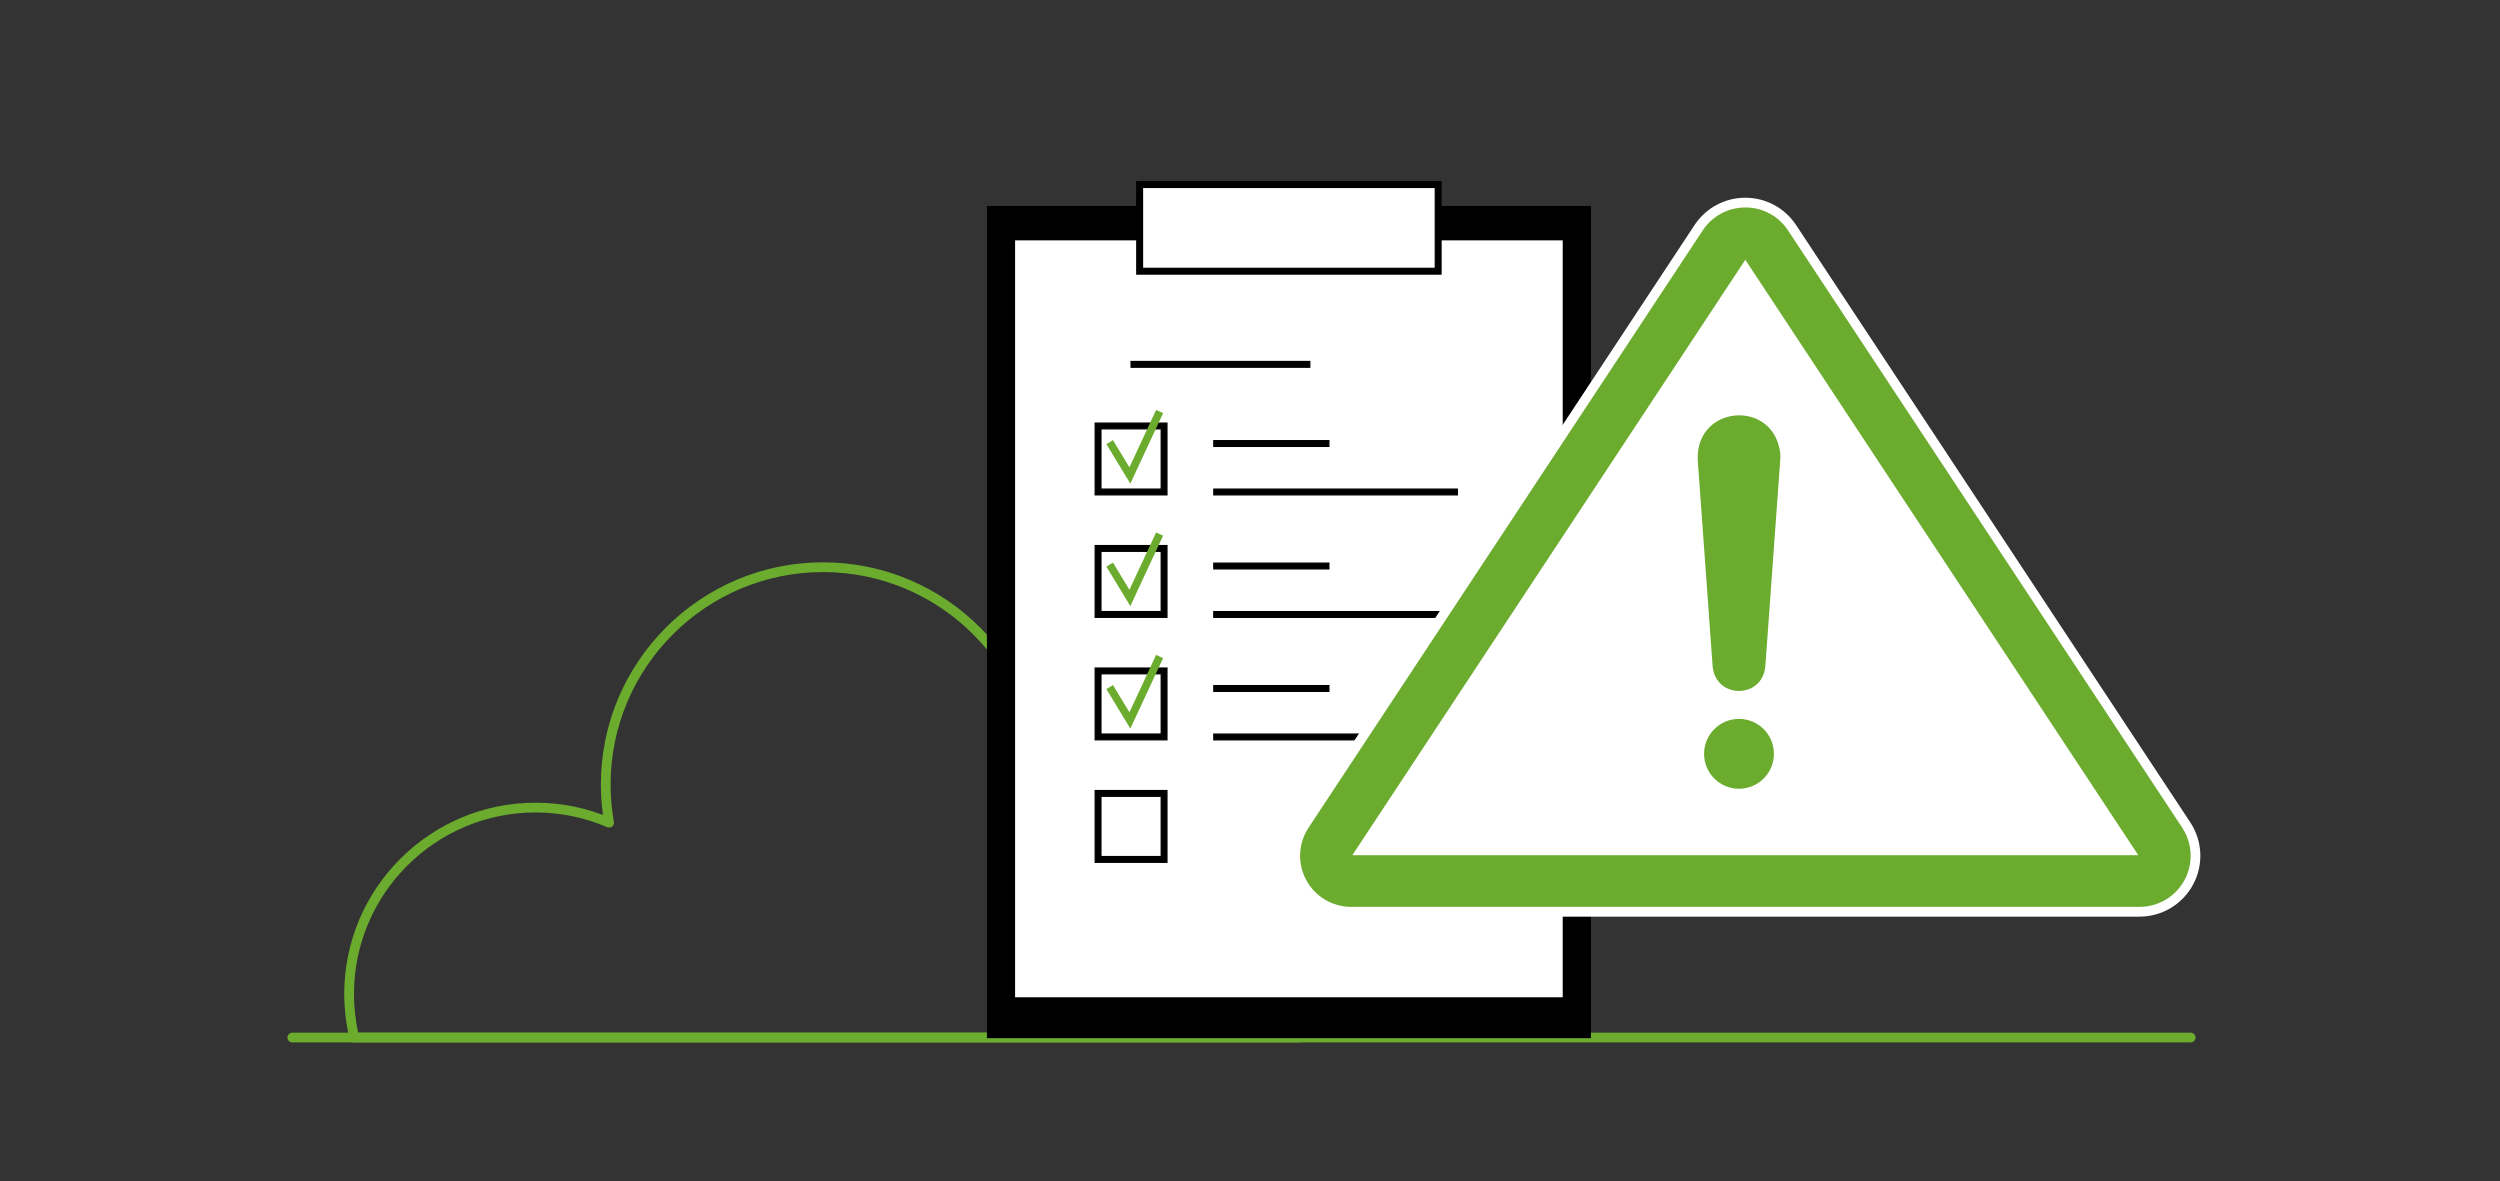 <?xml version="1.0" encoding="UTF-8"?>
<svg id="Ebene_4" data-name="Ebene 4" xmlns="http://www.w3.org/2000/svg" viewBox="0 0 1025 484.21">
  <rect x="0" y="0" width="1025" height="484.21" fill="#333333" stroke="none"/>
  <defs>
    <style>
      .cls-1 {
        fill: #fff;
      }

      .cls-2 {
        fill: #6bac2e;
      }

      .cls-3 {
        fill: #6bab2e;
      }

      .cls-4 {
        fill: none;
        stroke: #6bab2e;
        stroke-linecap: round;
        stroke-linejoin: round;
        stroke-width: 4px;
      }

      .cls-5 {
        stroke: #000;
        stroke-miterlimit: 10;
        stroke-width: .5px;
      }
    </style>
  </defs>
  <g id="Planshet_s_korobkami" data-name="Planshet s korobkami">
    <g id="Oblako">
      <path class="cls-4" d="m532.93,425.39H145.24l-.21-.92c-1.26-5.59-1.9-11.28-1.9-16.93,0-42.15,34.29-76.43,76.44-76.43,10.48,0,20.61,2.08,30.16,6.2-.92-5.15-1.38-10.41-1.38-15.67,0-49.12,39.96-89.09,89.09-89.09s89.09,39.96,89.09,89.09c0,3.71-.24,7.5-.72,11.28,5.9-1.2,11.9-1.81,17.85-1.81,49.31,0,89.42,40.11,89.42,89.42,0,1.25-.04,2.49-.09,3.73l-.05,1.14Z"/>
      <line class="cls-4" x1="119.84" y1="425.39" x2="898.18" y2="425.39"/>
    </g>
    <g id="Planshet">
      <g>
        <g>
          <rect class="cls-5" x="406.07" y="85.89" width="244.77" height="338.32"/>
          <path class="cls-5" d="m652.03,425.39h-247.14V84.71h247.14v340.68Zm-244.78-2.37h242.41V87.08h-242.41v335.95Z"/>
        </g>
        <rect class="cls-1" x="416.19" y="98.55" width="224.52" height="310.33"/>
        <g>
          <rect class="cls-1" x="467.26" y="75.68" width="122.39" height="35.52"/>
          <path class="cls-5" d="m590.83,112.38h-124.75v-37.88h124.75v37.88Zm-122.39-2.37h120.02v-33.15h-120.02v33.15Z"/>
        </g>
      </g>
      <g>
        <g>
          <rect class="cls-1" x="450.21" y="174.65" width="27.07" height="27.07"/>
          <path class="cls-5" d="m478.45,202.9h-29.43v-29.43h29.43v29.43Zm-27.06-2.37h24.7v-24.7h-24.7v24.7Z"/>
        </g>
        <g>
          <rect class="cls-1" x="450.21" y="224.87" width="27.07" height="27.07"/>
          <path class="cls-5" d="m478.45,253.11h-29.43v-29.43h29.43v29.43Zm-27.06-2.37h24.7v-24.7h-24.7v24.7Z"/>
        </g>
        <g>
          <rect class="cls-1" x="450.21" y="275.08" width="27.07" height="27.07"/>
          <path class="cls-5" d="m478.45,303.33h-29.43v-29.43h29.43v29.43Zm-27.06-2.37h24.7v-24.7h-24.7v24.7Z"/>
        </g>
        <g>
          <rect class="cls-1" x="450.21" y="325.3" width="27.07" height="27.07"/>
          <path class="cls-5" d="m478.45,353.55h-29.43v-29.43h29.43v29.43Zm-27.06-2.37h24.7v-24.7h-24.7v24.7Z"/>
        </g>
      </g>
      <g>
        <polygon class="cls-2" points="463.44 198.29 453.62 182.09 456.32 180.46 463.07 191.6 474.01 168.07 476.87 169.4 463.44 198.29"/>
        <polygon class="cls-2" points="463.44 248.51 453.62 232.31 456.32 230.68 463.07 241.82 474.01 218.29 476.87 219.62 463.44 248.51"/>
        <polygon class="cls-2" points="463.44 298.73 453.62 282.53 456.32 280.89 463.07 292.03 474.01 268.5 476.87 269.83 463.44 298.73"/>
      </g>
      <g>
        <g>
          <rect class="cls-5" x="497.66" y="180.66" width="47.18" height="2.37"/>
          <rect class="cls-5" x="497.66" y="200.53" width="99.86" height="2.37"/>
        </g>
        <g>
          <rect class="cls-5" x="497.66" y="230.88" width="47.18" height="2.37"/>
          <rect class="cls-5" x="497.66" y="250.75" width="99.86" height="2.37"/>
        </g>
        <g>
          <rect class="cls-5" x="497.66" y="281.09" width="47.18" height="2.37"/>
          <rect class="cls-5" x="497.66" y="300.97" width="99.86" height="2.37"/>
        </g>
        <rect class="cls-5" x="463.74" y="148.2" width="73.28" height="2.37"/>
      </g>
    </g>
  </g>
  <g>
    <path class="cls-1" d="m894.71,339.35l-161.61-244.88c-3.89-5.89-10.42-9.4-17.47-9.4s-13.59,3.52-17.47,9.4l-161.61,244.88c-4.25,6.44-4.62,14.66-.96,21.45,3.66,6.79,10.72,11.01,18.44,11.01h323.23c7.72,0,14.78-4.22,18.44-11.01,3.66-6.79,3.29-15.02-.96-21.46Z"/>
    <g>
      <path class="cls-3" d="m554.01,373.82c-8.45,0-16.19-4.62-20.2-12.07-4.01-7.44-3.6-16.45,1.05-23.5l161.61-244.88c4.26-6.45,11.41-10.3,19.14-10.3s14.89,3.85,19.14,10.3l161.61,244.88c4.66,7.05,5.06,16.06,1.05,23.5-4.01,7.44-11.75,12.07-20.2,12.07h-323.23Zm319-25.21l-157.39-238.48-157.39,238.48h314.78Z"/>
      <path class="cls-1" d="m715.62,85.06c7.06,0,13.59,3.52,17.47,9.4l161.61,244.88c4.25,6.44,4.62,14.66.96,21.46-3.66,6.79-10.72,11.01-18.44,11.01h-323.23c-7.72,0-14.78-4.22-18.44-11.01-3.66-6.79-3.29-15.02.96-21.45l161.61-244.88c3.89-5.89,10.42-9.4,17.47-9.4m-161.11,265.55h322.21l-161.11-244.11-161.11,244.11m161.11-269.55c-8.4,0-16.18,4.19-20.81,11.2l-161.61,244.88c-5.06,7.67-5.5,17.46-1.15,25.55,4.35,8.09,12.77,13.12,21.96,13.12h323.23c9.19,0,17.6-5.03,21.96-13.12,4.36-8.09,3.92-17.88-1.15-25.55l-161.61-244.88c-4.63-7.01-12.41-11.2-20.81-11.2h0Zm-153.67,265.55l153.67-232.85,153.67,232.85h-307.35Z"/>
    </g>
    <g>
      <circle class="cls-3" cx="712.99" cy="309.07" r="16.32"/>
      <path class="cls-1" d="m712.99,294.75c7.91,0,14.32,6.41,14.32,14.32s-6.41,14.32-14.32,14.32-14.32-6.41-14.32-14.32,6.41-14.32,14.32-14.32m0-4c-10.1,0-18.32,8.22-18.32,18.32s8.22,18.32,18.32,18.32,18.32-8.22,18.32-18.32-8.22-18.32-18.32-18.32h0Z"/>
    </g>
    <g>
      <path class="cls-3" d="m712.99,285.29c-5.59,0-11.98-3.69-12.79-11.78l-6.14-84.97c-.19-5.85,1.6-10.85,5.17-14.55,3.51-3.63,8.56-5.7,13.85-5.7,8.39,0,17.46,5.39,18.82,17.44.07.92.07,1.88,0,2.8l-6.13,84.93c-.83,8.15-7.2,11.84-12.78,11.84h0Z"/>
      <path class="cls-1" d="m713.08,170.28c7.82,0,15.64,5.06,16.83,15.66.06.79.05,1.67,0,2.45l-6.13,84.92c-.68,6.66-5.73,9.98-10.79,9.98s-10.13-3.33-10.8-9.98l-6.13-84.92c-.39-11.85,8.32-18.11,17.02-18.11m0-4c-5.83,0-11.4,2.3-15.29,6.31-3.96,4.09-5.94,9.6-5.73,15.92v.08s0,.08,0,.08l6.13,84.92v.05s0,.05,0,.05c.93,9.33,8.31,13.58,14.78,13.58s13.82-4.25,14.77-13.58v-.06s.01-.06.01-.06l6.13-84.92c.07-1.03.07-2.1,0-3.02v-.08s-.01-.08-.01-.08c-1.49-13.27-11.52-19.21-20.8-19.21h0Z"/>
    </g>
  </g>
</svg>